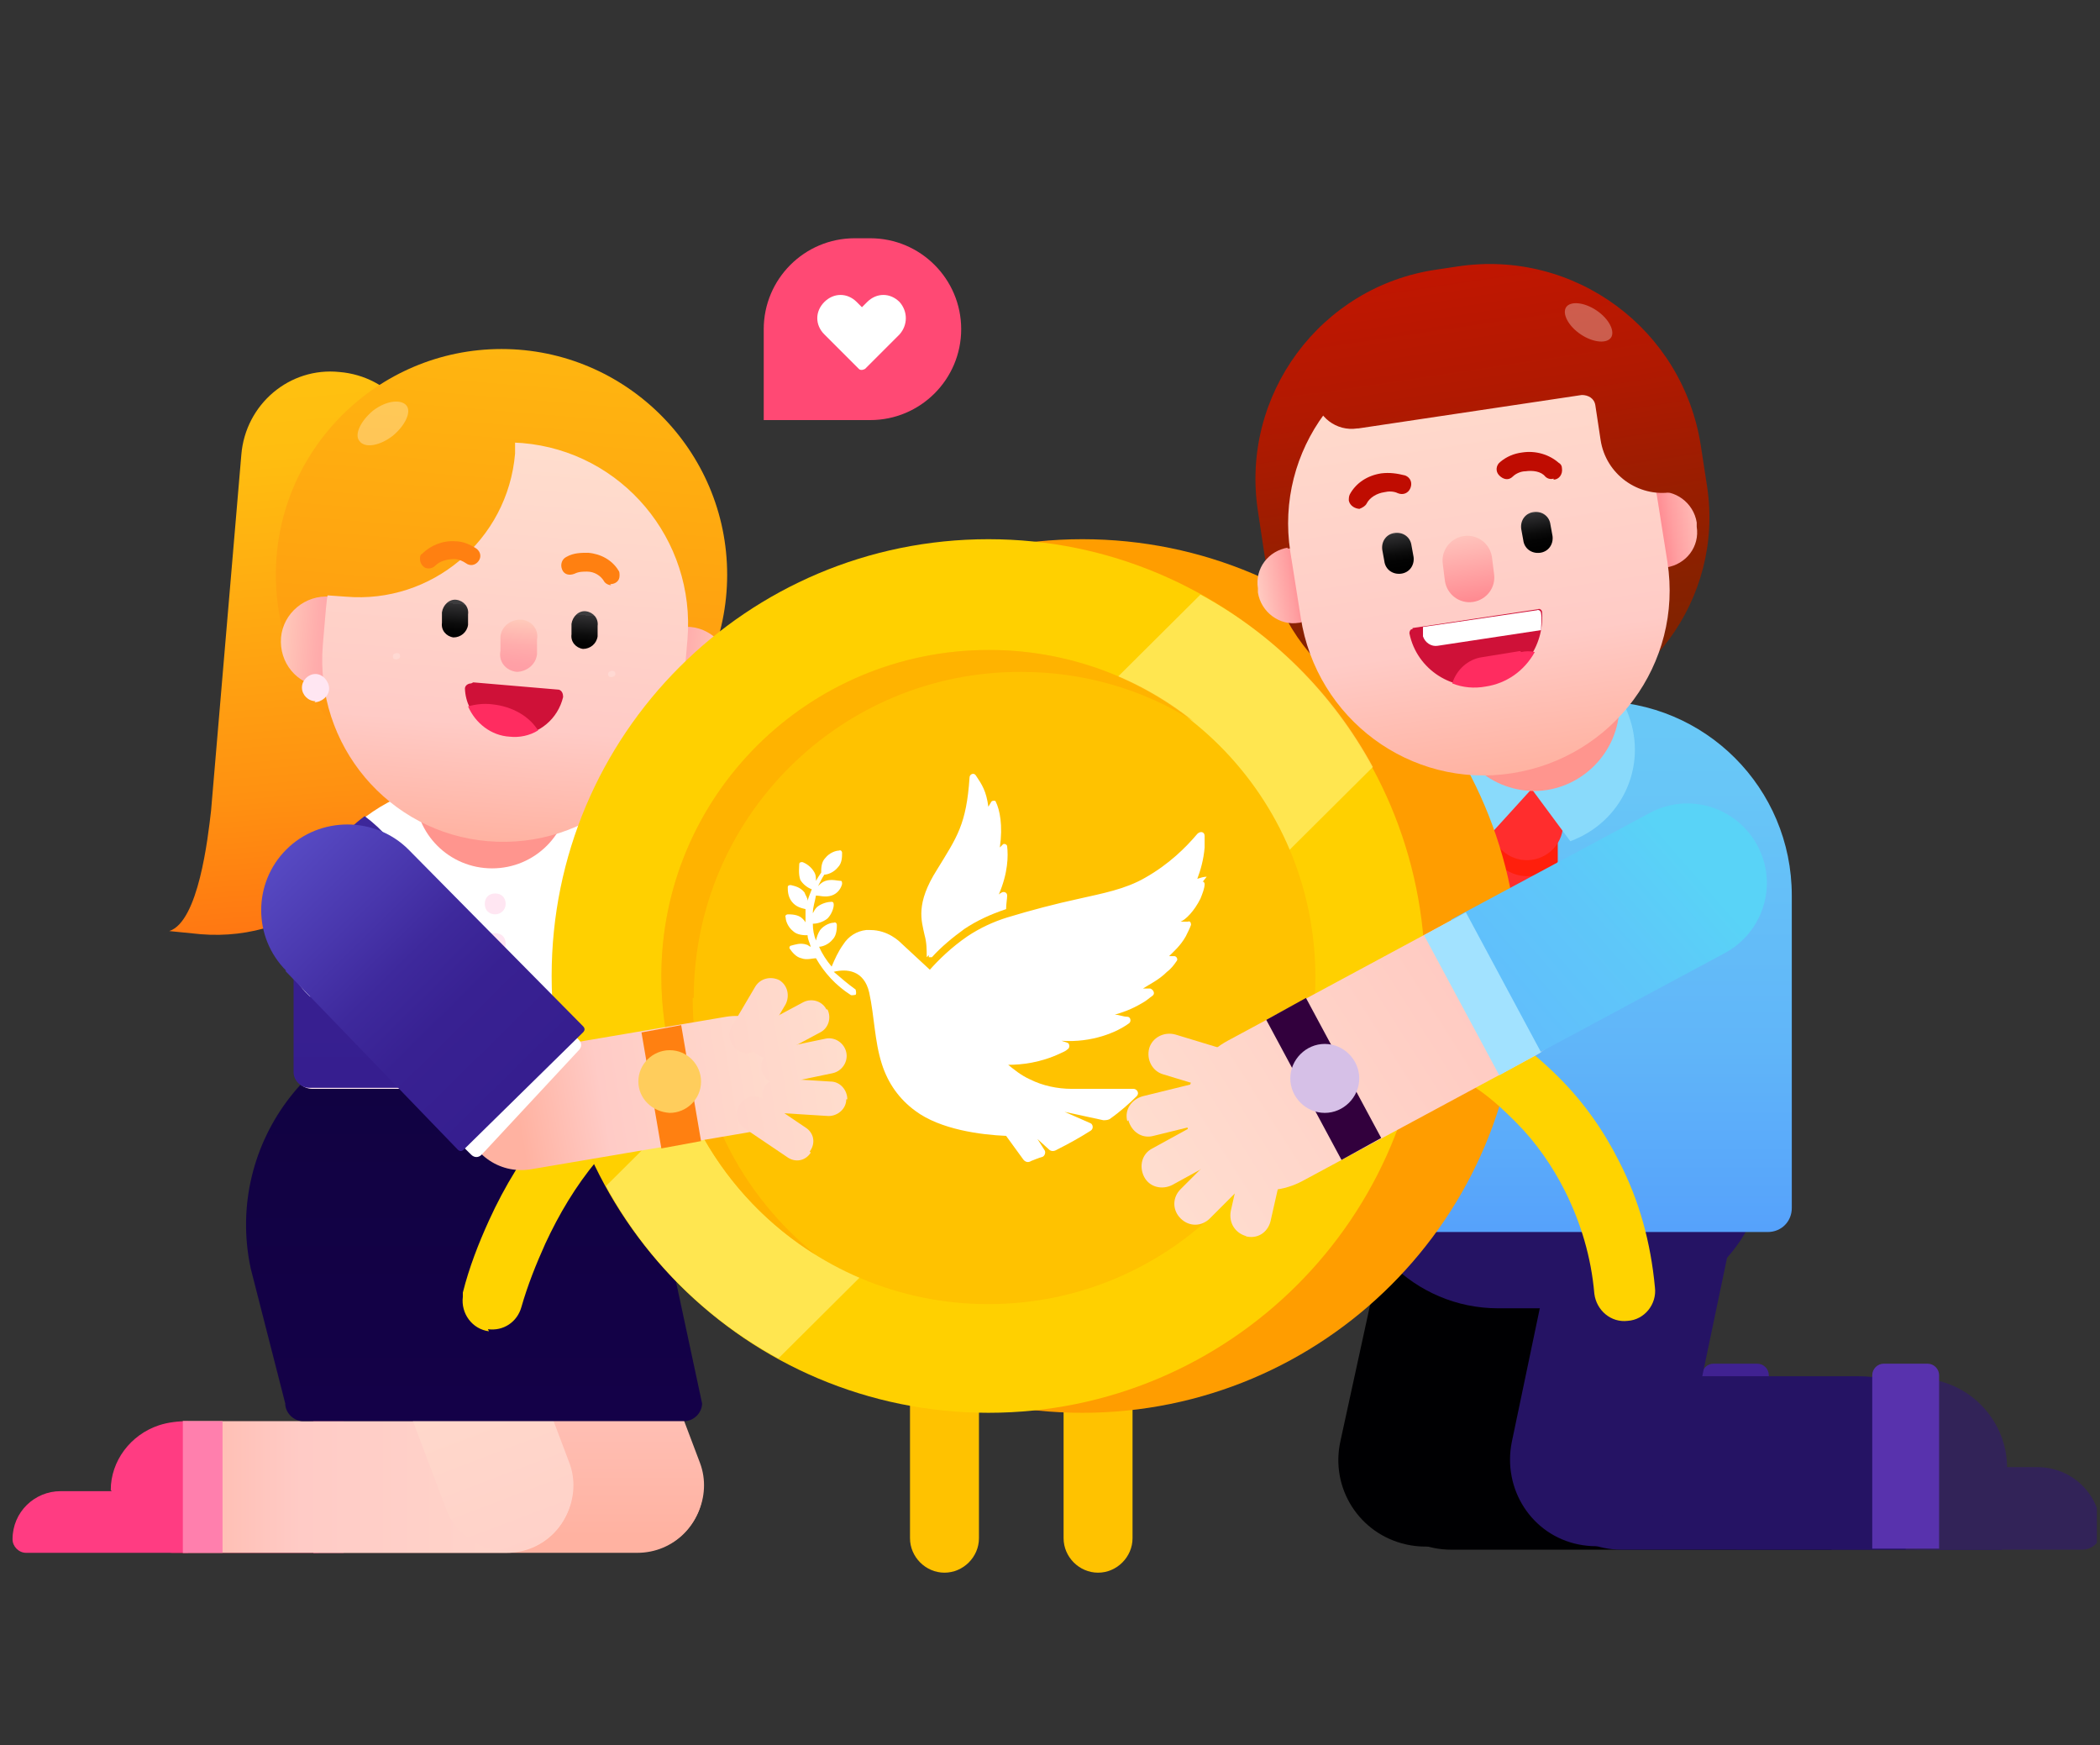 <?xml version="1.0" encoding="UTF-8"?>
<svg id="_레이어_1" data-name="레이어_1" xmlns="http://www.w3.org/2000/svg" xmlns:xlink="http://www.w3.org/1999/xlink" version="1.1" viewBox="0 0 201 167">
  <rect x="0" y="0" width="201" height="167" fill="#333333" stroke="none"/>
  <!-- Generator: Adobe Illustrator 30.1.0, SVG Export Plug-In . SVG Version: 2.1.1 Build 136)  -->
  <defs>
    <style>
      .st0 {
        fill: none;
      }

      .st1 {
        fill: #a2e2ff;
      }

      .st2 {
        fill: #ffe6f2;
      }

      .st3 {
        fill: #ff2c60;
      }

      .st4 {
        fill: #ff679f;
      }

      .st5 {
        fill: #ff265d;
      }

      .st6 {
        fill: #000002;
      }

      .st7 {
        fill: #5832ad;
      }

      .st8 {
        fill: #ffeb64;
      }

      .st8, .st9 {
        opacity: .8;
      }

      .st8, .st9, .st10, .st11 {
        isolation: isolate;
      }

      .st12 {
        fill: url(#_무제_그라디언트);
      }

      .st13 {
        fill: #bf0c01;
      }

      .st14 {
        fill: #89dafb;
      }

      .st15 {
        fill: #32003d;
      }

      .st16 {
        fill: #ffd000;
      }

      .st17 {
        fill: #ff8011;
      }

      .st18 {
        fill: #ff9d00;
      }

      .st19 {
        fill: #d6c0e7;
      }

      .st20 {
        fill: url(#_무제_그라디언트_6);
      }

      .st21 {
        fill: url(#_무제_그라디언트_4);
      }

      .st22 {
        fill: url(#_무제_그라디언트_7);
      }

      .st23 {
        fill: url(#_무제_그라디언트_5);
      }

      .st24 {
        fill: url(#_무제_그라디언트_8);
      }

      .st25 {
        fill: url(#_무제_그라디언트_9);
      }

      .st26 {
        fill: url(#_무제_그라디언트_2);
      }

      .st27 {
        fill: url(#_무제_그라디언트_3);
      }

      .st28 {
        fill: #ff958e;
      }

      .st29 {
        fill: #ffcd5c;
      }

      .st30 {
        fill: #ff4974;
      }

      .st31 {
        fill: #ffd300;
      }

      .st32, .st10, .st11 {
        fill: #fff;
      }

      .st33 {
        fill: #cf1138;
      }

      .st34 {
        fill: #402291;
      }

      .st35 {
        fill: #ff7fad;
      }

      .st36 {
        fill: #1b123f;
      }

      .st37 {
        fill: url(#_무제_그라디언트_17);
      }

      .st38 {
        fill: url(#_무제_그라디언트_19);
      }

      .st39 {
        fill: url(#_무제_그라디언트_14);
      }

      .st40 {
        fill: url(#_무제_그라디언트_11);
      }

      .st41 {
        fill: url(#_무제_그라디언트_18);
      }

      .st42 {
        fill: url(#_무제_그라디언트_13);
      }

      .st43 {
        fill: url(#_무제_그라디언트_15);
      }

      .st44 {
        fill: url(#_무제_그라디언트_16);
      }

      .st45 {
        fill: url(#_무제_그라디언트_12);
      }

      .st46 {
        fill: url(#_무제_그라디언트_10);
      }

      .st47 {
        fill: url(#_무제_그라디언트_22);
      }

      .st48 {
        fill: url(#_무제_그라디언트_29);
      }

      .st49 {
        fill: url(#_무제_그라디언트_21);
      }

      .st50 {
        fill: url(#_무제_그라디언트_26);
      }

      .st51 {
        fill: url(#_무제_그라디언트_25);
      }

      .st52 {
        fill: url(#_무제_그라디언트_24);
      }

      .st53 {
        fill: url(#_무제_그라디언트_20);
      }

      .st54 {
        fill: url(#_무제_그라디언트_23);
      }

      .st55 {
        fill: url(#_무제_그라디언트_34);
      }

      .st56 {
        fill: url(#_무제_그라디언트_32);
      }

      .st57 {
        fill: url(#_무제_그라디언트_33);
      }

      .st58 {
        fill: url(#_무제_그라디언트_36);
      }

      .st59 {
        fill: url(#_무제_그라디언트_35);
      }

      .st60 {
        fill: url(#_무제_그라디언트_31);
      }

      .st61 {
        fill: url(#_무제_그라디언트_30);
      }

      .st62 {
        fill: url(#_무제_그라디언트_38);
      }

      .st63 {
        fill: url(#_무제_그라디언트_37);
      }

      .st64 {
        fill: url(#_무제_그라디언트_39);
      }

      .st65 {
        fill: url(#_무제_그라디언트_41);
      }

      .st66 {
        fill: url(#_무제_그라디언트_42);
      }

      .st67 {
        fill: url(#_무제_그라디언트_40);
      }

      .st68 {
        fill: url(#_무제_그라디언트_43);
      }

      .st69 {
        fill: url(#_무제_그라디언트_48);
      }

      .st70 {
        fill: url(#_무제_그라디언트_49);
      }

      .st71 {
        fill: url(#_무제_그라디언트_50);
      }

      .st72 {
        fill: url(#_무제_그라디언트_44);
      }

      .st73 {
        fill: url(#_무제_그라디언트_45);
      }

      .st74 {
        fill: url(#_무제_그라디언트_47);
      }

      .st75 {
        fill: url(#_무제_그라디언트_46);
      }

      .st9 {
        fill: #ffaf00;
      }

      .st76 {
        fill: #ff3c82;
      }

      .st77 {
        fill: #ff2d2d;
      }

      .st78 {
        fill: #ffc200;
      }

      .st79 {
        fill: #322358;
      }

      .st80 {
        clip-path: url(#clippath);
      }

      .st81 {
        fill: #ff1f0c;
      }

      .st82 {
        fill: #251364;
      }

      .st10 {
        opacity: .3;
      }

      .st11 {
        opacity: .2;
      }
    </style>
    <clipPath id="clippath">
      <rect class="st0" x=".7" width="200" height="166.7"/>
    </clipPath>
    <linearGradient id="_무제_그라디언트" data-name="무제 그라디언트" x1="48.7" y1="92.9" x2="48.7" y2="21" gradientTransform="translate(0 168) scale(1 -1)" gradientUnits="userSpaceOnUse">
      <stop offset="0" stop-color="#ffddcd"/>
      <stop offset=".7" stop-color="#ffcbc6"/>
      <stop offset="1" stop-color="#ffb2a1"/>
    </linearGradient>
    <linearGradient id="_무제_그라디언트_2" data-name="무제 그라디언트 2" x1="57" y1="92.9" x2="57" y2="21" gradientTransform="translate(0 168) scale(1 -1)" gradientUnits="userSpaceOnUse">
      <stop offset="0" stop-color="#ffddcd"/>
      <stop offset=".7" stop-color="#ffcbc6"/>
      <stop offset="1" stop-color="#ffb2a1"/>
    </linearGradient>
    <linearGradient id="_무제_그라디언트_3" data-name="무제 그라디언트 3" x1="68.8" y1="25.7" x2="11.8" y2="25.7" gradientTransform="translate(0 168) scale(1 -1)" gradientUnits="userSpaceOnUse">
      <stop offset="0" stop-color="#ffddcd"/>
      <stop offset=".7" stop-color="#ffcbc6"/>
      <stop offset="1" stop-color="#ffb2a1"/>
    </linearGradient>
    <linearGradient id="_무제_그라디언트_4" data-name="무제 그라디언트 4" x1="41.5" y1="44.5" x2="61.7" y2="-8.8" gradientTransform="translate(0 168) scale(1 -1)" gradientUnits="userSpaceOnUse">
      <stop offset="0" stop-color="#ffddcd"/>
      <stop offset=".7" stop-color="#ffcbc6"/>
      <stop offset="1" stop-color="#ffb2a1"/>
    </linearGradient>
    <linearGradient id="_무제_그라디언트_5" data-name="무제 그라디언트 5" x1="25.3" y1="137.2" x2="30.9" y2="73" gradientTransform="translate(0 168) scale(1 -1)" gradientUnits="userSpaceOnUse">
      <stop offset="0" stop-color="#ffc310"/>
      <stop offset=".2" stop-color="#ffbd10"/>
      <stop offset=".4" stop-color="#ffac11"/>
      <stop offset=".7" stop-color="#ff9111"/>
      <stop offset="1" stop-color="#ff6b12"/>
      <stop offset="1" stop-color="#ff6a12"/>
    </linearGradient>
    <linearGradient id="_무제_그라디언트_6" data-name="무제 그라디언트 6" x1="45.4" y1="64.8" x2="45.4" y2="32.7" gradientTransform="translate(0 168) scale(1 -1)" gradientUnits="userSpaceOnUse">
      <stop offset="0" stop-color="#110242"/>
      <stop offset="1" stop-color="#140148"/>
    </linearGradient>
    <linearGradient id="_무제_그라디언트_7" data-name="무제 그라디언트 7" x1="45.6" y1="81.3" x2="45.6" y2="63.9" gradientTransform="translate(0 168) scale(1 -1)" gradientUnits="userSpaceOnUse">
      <stop offset="0" stop-color="#ffe6f2" stop-opacity=".5"/>
      <stop offset="1" stop-color="#ffe6f2"/>
    </linearGradient>
    <linearGradient id="_무제_그라디언트_8" data-name="무제 그라디언트 8" x1="51.3" y1="152.4" x2="46.6" y2="95.7" gradientTransform="translate(0 168) scale(1 -1)" gradientUnits="userSpaceOnUse">
      <stop offset="0" stop-color="#ffc310"/>
      <stop offset="1" stop-color="#ff9710"/>
    </linearGradient>
    <linearGradient id="_무제_그라디언트_9" data-name="무제 그라디언트 9" x1="59.2" y1="104.3" x2="69.6" y2="103.4" gradientTransform="translate(0 168) scale(1 -1)" gradientUnits="userSpaceOnUse">
      <stop offset="0" stop-color="#ff9ca4"/>
      <stop offset=".3" stop-color="#ffa0a6"/>
      <stop offset=".6" stop-color="#ffadac"/>
      <stop offset=".9" stop-color="#ffc2b6"/>
      <stop offset="1" stop-color="#ffcaba"/>
    </linearGradient>
    <linearGradient id="_무제_그라디언트_10" data-name="무제 그라디언트 10" x1="35.5" y1="106.3" x2="26.9" y2="107" gradientTransform="translate(0 168) scale(1 -1)" gradientUnits="userSpaceOnUse">
      <stop offset="0" stop-color="#ff9ca4"/>
      <stop offset=".3" stop-color="#ffa0a6"/>
      <stop offset=".6" stop-color="#ffadac"/>
      <stop offset=".9" stop-color="#ffc2b6"/>
      <stop offset="1" stop-color="#ffcaba"/>
    </linearGradient>
    <linearGradient id="_무제_그라디언트_11" data-name="무제 그라디언트 11" x1="49.9" y1="124.9" x2="46.7" y2="87.3" gradientTransform="translate(0 168) scale(1 -1)" gradientUnits="userSpaceOnUse">
      <stop offset="0" stop-color="#ffddcd"/>
      <stop offset=".7" stop-color="#ffcbc6"/>
      <stop offset="1" stop-color="#ffb2a1"/>
    </linearGradient>
    <linearGradient id="_무제_그라디언트_12" data-name="무제 그라디언트 12" x1="42.8" y1="153.1" x2="38" y2="96.4" gradientTransform="translate(0 168) scale(1 -1)" gradientUnits="userSpaceOnUse">
      <stop offset="0" stop-color="#ffc310"/>
      <stop offset="1" stop-color="#ff9710"/>
    </linearGradient>
    <linearGradient id="_무제_그라디언트_13" data-name="무제 그라디언트 13" x1="49.3" y1="102.7" x2="49.9" y2="108.7" gradientTransform="translate(0 168) scale(1 -1)" gradientUnits="userSpaceOnUse">
      <stop offset="0" stop-color="#ff9ca4"/>
      <stop offset=".3" stop-color="#ffa0a6"/>
      <stop offset=".6" stop-color="#ffadac"/>
      <stop offset=".9" stop-color="#ffc2b6"/>
      <stop offset="1" stop-color="#ffcaba"/>
    </linearGradient>
    <linearGradient id="_무제_그라디언트_14" data-name="무제 그라디언트 14" x1="56.1" y1="109.1" x2="55.8" y2="105.4" gradientTransform="translate(0 168) scale(1 -1)" gradientUnits="userSpaceOnUse">
      <stop offset="0" stop-color="#3d3c3e"/>
      <stop offset="0" stop-color="#313032"/>
      <stop offset=".3" stop-color="#1b1b1c"/>
      <stop offset=".5" stop-color="#0c0c0c"/>
      <stop offset=".7" stop-color="#030303"/>
      <stop offset="1" stop-color="#000"/>
    </linearGradient>
    <linearGradient id="_무제_그라디언트_15" data-name="무제 그라디언트 15" x1="43.7" y1="110.2" x2="43.4" y2="106.5" gradientTransform="translate(0 168) scale(1 -1)" gradientUnits="userSpaceOnUse">
      <stop offset="0" stop-color="#3d3c3e"/>
      <stop offset="0" stop-color="#313032"/>
      <stop offset=".3" stop-color="#1b1b1c"/>
      <stop offset=".5" stop-color="#0c0c0c"/>
      <stop offset=".7" stop-color="#030303"/>
      <stop offset="1" stop-color="#000"/>
    </linearGradient>
    <radialGradient id="_무제_그라디언트_16" data-name="무제 그라디언트 16" cx="-1071.3" cy="732.9" fx="-1071.3" fy="732.9" r="1" gradientTransform="translate(-4220.9 -2875.2) rotate(-175.2) scale(4.2 -3.5)" gradientUnits="userSpaceOnUse">
      <stop offset="0" stop-color="#ff9e88" stop-opacity=".8"/>
      <stop offset=".3" stop-color="#ffa28c" stop-opacity=".6"/>
      <stop offset=".6" stop-color="#ffaf98" stop-opacity=".3"/>
      <stop offset=".9" stop-color="#ffc4ac" stop-opacity="0"/>
      <stop offset="1" stop-color="#ffcab2" stop-opacity="0"/>
    </radialGradient>
    <radialGradient id="_무제_그라디언트_17" data-name="무제 그라디언트 17" cx="-1071.3" cy="732.9" fx="-1071.3" fy="732.9" r="1" gradientTransform="translate(-4241.4 -2876.9) rotate(-175.2) scale(4.2 -3.5)" gradientUnits="userSpaceOnUse">
      <stop offset="0" stop-color="#ff9e88" stop-opacity=".8"/>
      <stop offset=".3" stop-color="#ffa28c" stop-opacity=".6"/>
      <stop offset=".6" stop-color="#ffaf98" stop-opacity=".3"/>
      <stop offset=".9" stop-color="#ffc4ac" stop-opacity="0"/>
      <stop offset="1" stop-color="#ffcab2" stop-opacity="0"/>
    </radialGradient>
    <linearGradient id="_무제_그라디언트_18" data-name="무제 그라디언트 18" x1="34.5" y1="119" x2="34.5" y2="64.1" gradientTransform="translate(0 168) scale(1 -1)" gradientUnits="userSpaceOnUse">
      <stop offset="0" stop-color="#5e52cd"/>
      <stop offset="0" stop-color="#584bc4"/>
      <stop offset=".3" stop-color="#4937ad"/>
      <stop offset=".5" stop-color="#3e299c"/>
      <stop offset=".7" stop-color="#382192"/>
      <stop offset="1" stop-color="#361e8f"/>
    </linearGradient>
    <linearGradient id="_무제_그라디언트_19" data-name="무제 그라디언트 19" x1="148" y1="102.5" x2="111.9" y2="68.7" gradientTransform="translate(0 168) scale(1 -1)" gradientUnits="userSpaceOnUse">
      <stop offset="0" stop-color="#6bccf6"/>
      <stop offset=".3" stop-color="#68c6f7"/>
      <stop offset=".7" stop-color="#60b5f9"/>
      <stop offset="1" stop-color="#55a0fb"/>
    </linearGradient>
    <linearGradient id="_무제_그라디언트_20" data-name="무제 그라디언트 20" x1="115.7" y1="62.1" x2="79.9" y2="110" gradientTransform="translate(0 168) scale(1 -1)" gradientUnits="userSpaceOnUse">
      <stop offset="0" stop-color="#ffcdc3"/>
      <stop offset=".7" stop-color="#ffbfba"/>
      <stop offset="1" stop-color="#ffafad"/>
    </linearGradient>
    <linearGradient id="_무제_그라디언트_21" data-name="무제 그라디언트 21" x1="113.8" y1="60" x2="84.3" y2="112.1" gradientTransform="translate(0 168) scale(1 -1)" gradientUnits="userSpaceOnUse">
      <stop offset="0" stop-color="#ffcdc3"/>
      <stop offset=".7" stop-color="#ffbfba"/>
      <stop offset="1" stop-color="#ffafad"/>
    </linearGradient>
    <linearGradient id="_무제_그라디언트_22" data-name="무제 그라디언트 22" x1="118.9" y1="63.2" x2="86.6" y2="113.5" gradientTransform="translate(0 168) scale(1 -1)" gradientUnits="userSpaceOnUse">
      <stop offset="0" stop-color="#ffcdc3"/>
      <stop offset=".7" stop-color="#ffbfba"/>
      <stop offset="1" stop-color="#ffafad"/>
    </linearGradient>
    <linearGradient id="_무제_그라디언트_23" data-name="무제 그라디언트 23" x1="124.1" y1="66.9" x2="89.1" y2="115.4" gradientTransform="translate(0 168) scale(1 -1)" gradientUnits="userSpaceOnUse">
      <stop offset="0" stop-color="#ffcdc3"/>
      <stop offset=".7" stop-color="#ffbfba"/>
      <stop offset="1" stop-color="#ffafad"/>
    </linearGradient>
    <linearGradient id="_무제_그라디언트_24" data-name="무제 그라디언트 24" x1="127" y1="69" x2="91.2" y2="117" gradientTransform="translate(0 168) scale(1 -1)" gradientUnits="userSpaceOnUse">
      <stop offset="0" stop-color="#ffcdc3"/>
      <stop offset=".7" stop-color="#ffbfba"/>
      <stop offset="1" stop-color="#ffafad"/>
    </linearGradient>
    <linearGradient id="_무제_그라디언트_25" data-name="무제 그라디언트 25" x1="121" y1="65.3" x2="85.2" y2="113.3" gradientTransform="translate(0 168) scale(1 -1)" gradientUnits="userSpaceOnUse">
      <stop offset="0" stop-color="#ffcdc3"/>
      <stop offset=".7" stop-color="#ffbfba"/>
      <stop offset="1" stop-color="#ffafad"/>
    </linearGradient>
    <linearGradient id="_무제_그라디언트_26" data-name="무제 그라디언트 26" x1="149.3" y1="111.5" x2="149.3" y2="48.6" gradientTransform="translate(0 168) scale(1 -1)" gradientUnits="userSpaceOnUse">
      <stop offset="0" stop-color="#6bccf6"/>
      <stop offset=".3" stop-color="#68c6f7"/>
      <stop offset=".7" stop-color="#60b5f9"/>
      <stop offset="1" stop-color="#55a0fb"/>
    </linearGradient>
    <linearGradient id="_무제_그라디언트_29" data-name="무제 그라디언트 29" x1="114.1" y1="50.3" x2="181.5" y2="93.2" gradientTransform="translate(0 168) scale(1 -1)" gradientUnits="userSpaceOnUse">
      <stop offset="0" stop-color="#ffddcf"/>
      <stop offset=".7" stop-color="#ffbfba"/>
      <stop offset="1" stop-color="#ffafad"/>
    </linearGradient>
    <linearGradient id="_무제_그라디언트_30" data-name="무제 그라디언트 30" x1="112.7" y1="52.5" x2="180.1" y2="95.4" gradientTransform="translate(0 168) scale(1 -1)" gradientUnits="userSpaceOnUse">
      <stop offset="0" stop-color="#ffddcf"/>
      <stop offset=".7" stop-color="#ffbfba"/>
      <stop offset="1" stop-color="#ffafad"/>
    </linearGradient>
    <linearGradient id="_무제_그라디언트_31" data-name="무제 그라디언트 31" x1="110.6" y1="55.8" x2="178.1" y2="98.6" gradientTransform="translate(0 168) scale(1 -1)" gradientUnits="userSpaceOnUse">
      <stop offset="0" stop-color="#ffddcf"/>
      <stop offset=".7" stop-color="#ffbfba"/>
      <stop offset="1" stop-color="#ffafad"/>
    </linearGradient>
    <linearGradient id="_무제_그라디언트_32" data-name="무제 그라디언트 32" x1="108.5" y1="59.2" x2="175.9" y2="102.1" gradientTransform="translate(0 168) scale(1 -1)" gradientUnits="userSpaceOnUse">
      <stop offset="0" stop-color="#ffddcf"/>
      <stop offset=".7" stop-color="#ffbfba"/>
      <stop offset="1" stop-color="#ffafad"/>
    </linearGradient>
    <linearGradient id="_무제_그라디언트_33" data-name="무제 그라디언트 33" x1="107.1" y1="61.4" x2="174.5" y2="104.3" gradientTransform="translate(0 168) scale(1 -1)" gradientUnits="userSpaceOnUse">
      <stop offset="0" stop-color="#ffddcf"/>
      <stop offset=".7" stop-color="#ffbfba"/>
      <stop offset="1" stop-color="#ffafad"/>
    </linearGradient>
    <linearGradient id="_무제_그라디언트_34" data-name="무제 그라디언트 34" x1="111.4" y1="54.5" x2="178.9" y2="97.4" gradientTransform="translate(0 168) scale(1 -1)" gradientUnits="userSpaceOnUse">
      <stop offset="0" stop-color="#ffddcf"/>
      <stop offset=".7" stop-color="#ffbfba"/>
      <stop offset="1" stop-color="#ffafad"/>
    </linearGradient>
    <linearGradient id="_무제_그라디언트_35" data-name="무제 그라디언트 35" x1="161.1" y1="86.2" x2="121.4" y2="51.6" gradientTransform="translate(0 168) scale(1 -1)" gradientUnits="userSpaceOnUse">
      <stop offset="0" stop-color="#59d3f7"/>
      <stop offset=".2" stop-color="#5ec7f9"/>
      <stop offset=".7" stop-color="#65b4fe"/>
      <stop offset="1" stop-color="#68adff"/>
    </linearGradient>
    <linearGradient id="_무제_그라디언트_36" data-name="무제 그라디언트 36" x1="138.5" y1="142.8" x2="144.6" y2="101.7" gradientTransform="translate(0 168) scale(1 -1)" gradientUnits="userSpaceOnUse">
      <stop offset="0" stop-color="#c11601"/>
      <stop offset=".3" stop-color="#b11901"/>
      <stop offset=".8" stop-color="#882100"/>
      <stop offset="1" stop-color="#7c2300"/>
    </linearGradient>
    <linearGradient id="_무제_그라디언트_37" data-name="무제 그라디언트 37" x1="163.6" y1="118" x2="158.7" y2="117.3" gradientTransform="translate(0 168) scale(1 -1)" gradientUnits="userSpaceOnUse">
      <stop offset="0" stop-color="#ffc9c0"/>
      <stop offset=".7" stop-color="#ff9fa1"/>
      <stop offset="1" stop-color="#ff878f"/>
    </linearGradient>
    <linearGradient id="_무제_그라디언트_38" data-name="무제 그라디언트 38" x1="120.5" y1="111.5" x2="124.8" y2="112.2" gradientTransform="translate(0 168) scale(1 -1)" gradientUnits="userSpaceOnUse">
      <stop offset="0" stop-color="#ffc9c0"/>
      <stop offset=".7" stop-color="#ff9fa1"/>
      <stop offset="1" stop-color="#ff878f"/>
    </linearGradient>
    <linearGradient id="_무제_그라디언트_39" data-name="무제 그라디언트 39" x1="138.4" y1="136.1" x2="144.8" y2="93.9" gradientTransform="translate(0 168) scale(1 -1)" gradientUnits="userSpaceOnUse">
      <stop offset="0" stop-color="#ffddcd"/>
      <stop offset=".7" stop-color="#ffcbc6"/>
      <stop offset="1" stop-color="#ffb2a1"/>
    </linearGradient>
    <linearGradient id="_무제_그라디언트_40" data-name="무제 그라디언트 40" x1="140.8" y1="143.1" x2="147" y2="102" gradientTransform="translate(0 168) scale(1 -1)" gradientUnits="userSpaceOnUse">
      <stop offset="0" stop-color="#c11601"/>
      <stop offset=".3" stop-color="#b11901"/>
      <stop offset=".8" stop-color="#882100"/>
      <stop offset="1" stop-color="#7c2300"/>
    </linearGradient>
    <linearGradient id="_무제_그라디언트_41" data-name="무제 그라디언트 41" x1="139.9" y1="117.4" x2="141" y2="110.5" gradientTransform="translate(0 168) scale(1 -1)" gradientUnits="userSpaceOnUse">
      <stop offset="0" stop-color="#ffc9c0"/>
      <stop offset=".3" stop-color="#ffb7b3"/>
      <stop offset="1" stop-color="#ff8a91"/>
      <stop offset="1" stop-color="#ff878f"/>
    </linearGradient>
    <linearGradient id="_무제_그라디언트_42" data-name="무제 그라디언트 42" x1="133.5" y1="116.9" x2="134" y2="113.2" gradientTransform="translate(0 168) scale(1 -1)" gradientUnits="userSpaceOnUse">
      <stop offset="0" stop-color="#3d3c3e"/>
      <stop offset="0" stop-color="#313032"/>
      <stop offset=".3" stop-color="#1b1b1c"/>
      <stop offset=".5" stop-color="#0c0c0c"/>
      <stop offset=".7" stop-color="#030303"/>
      <stop offset="1" stop-color="#000"/>
    </linearGradient>
    <linearGradient id="_무제_그라디언트_43" data-name="무제 그라디언트 43" x1="146.8" y1="118.9" x2="147.4" y2="115.2" gradientTransform="translate(0 168) scale(1 -1)" gradientUnits="userSpaceOnUse">
      <stop offset="0" stop-color="#3d3c3e"/>
      <stop offset="0" stop-color="#313032"/>
      <stop offset=".3" stop-color="#1b1b1c"/>
      <stop offset=".5" stop-color="#0c0c0c"/>
      <stop offset=".7" stop-color="#030303"/>
      <stop offset="1" stop-color="#000"/>
    </linearGradient>
    <linearGradient id="_무제_그라디언트_44" data-name="무제 그라디언트 44" x1="76.7" y1="66.2" x2="49.5" y2="61.6" gradientTransform="translate(0 168) scale(1 -1)" gradientUnits="userSpaceOnUse">
      <stop offset="0" stop-color="#ffddcd"/>
      <stop offset=".7" stop-color="#ffcbc6"/>
      <stop offset="1" stop-color="#ffb2a1"/>
    </linearGradient>
    <linearGradient id="_무제_그라디언트_45" data-name="무제 그라디언트 45" x1="80" y1="72.1" x2="45.6" y2="66.3" gradientTransform="translate(0 168) scale(1 -1)" gradientUnits="userSpaceOnUse">
      <stop offset="0" stop-color="#ffddcd"/>
      <stop offset=".7" stop-color="#ffcbc6"/>
      <stop offset="1" stop-color="#ffb2a1"/>
    </linearGradient>
    <linearGradient id="_무제_그라디언트_46" data-name="무제 그라디언트 46" x1="80.3" y1="70.2" x2="45.9" y2="64.4" gradientTransform="translate(0 168) scale(1 -1)" gradientUnits="userSpaceOnUse">
      <stop offset="0" stop-color="#ffddcd"/>
      <stop offset=".7" stop-color="#ffcbc6"/>
      <stop offset="1" stop-color="#ffb2a1"/>
    </linearGradient>
    <linearGradient id="_무제_그라디언트_47" data-name="무제 그라디언트 47" x1="80.8" y1="67.2" x2="46.4" y2="61.3" gradientTransform="translate(0 168) scale(1 -1)" gradientUnits="userSpaceOnUse">
      <stop offset="0" stop-color="#ffddcd"/>
      <stop offset=".7" stop-color="#ffcbc6"/>
      <stop offset="1" stop-color="#ffb2a1"/>
    </linearGradient>
    <linearGradient id="_무제_그라디언트_48" data-name="무제 그라디언트 48" x1="81.4" y1="63.7" x2="47" y2="57.9" gradientTransform="translate(0 168) scale(1 -1)" gradientUnits="userSpaceOnUse">
      <stop offset="0" stop-color="#ffddcd"/>
      <stop offset=".7" stop-color="#ffcbc6"/>
      <stop offset="1" stop-color="#ffb2a1"/>
    </linearGradient>
    <linearGradient id="_무제_그라디언트_49" data-name="무제 그라디언트 49" x1="81.8" y1="61.3" x2="47.4" y2="55.4" gradientTransform="translate(0 168) scale(1 -1)" gradientUnits="userSpaceOnUse">
      <stop offset="0" stop-color="#ffddcd"/>
      <stop offset=".7" stop-color="#ffcbc6"/>
      <stop offset="1" stop-color="#ffb2a1"/>
    </linearGradient>
    <linearGradient id="_무제_그라디언트_50" data-name="무제 그라디언트 50" x1="26.9" y1="87.1" x2="49.7" y2="63.9" gradientTransform="translate(0 168) scale(1 -1)" gradientUnits="userSpaceOnUse">
      <stop offset="0" stop-color="#5e52cd"/>
      <stop offset="0" stop-color="#584bc4"/>
      <stop offset=".3" stop-color="#4937ad"/>
      <stop offset=".5" stop-color="#3e299c"/>
      <stop offset=".7" stop-color="#382192"/>
      <stop offset="1" stop-color="#361e8f"/>
    </linearGradient>
  </defs>
  <g class="st80">
    <g>
      <path class="st12" d="M30,136v12.6h31c3.5,0,6.3-2.8,6.3-6.3s-2.8-6.3-6.3-6.3h-31Z"/>
      <path class="st26" d="M63.3,148.1c3.2-1.2,4.9-4.9,3.7-8.1l-8.2-21.7c-1.3-3.2-4.9-4.8-8.2-3.6-3.2,1.2-4.8,4.8-3.6,8l8.2,21.7c1.2,3.2,4.9,4.9,8.1,3.7,0,0,0,0,0,0Z"/>
      <path class="st5" d="M23.1,142.6c0-2.8,1.9-5.3,4.6-6.2.9-.3,1.9-.4,2.8-.4v12.6h-14c-.7,0-1.3-.6-1.3-1.3h0c0-2.6,2.1-4.6,4.6-4.6h3.3s0,0,0,0Z"/>
      <path class="st4" d="M32.9,136h-2.9v12.6h2.9v-12.6Z"/>
      <path class="st27" d="M17.5,136v12.6h31c3.5,0,6.3-2.8,6.3-6.3s-2.8-6.3-6.3-6.3h-31Z"/>
      <path class="st21" d="M50.8,148.1c3.2-1.2,4.9-4.9,3.7-8.1l-8.2-21.7c-1.2-3.2-4.9-4.9-8.1-3.7-3.2,1.2-4.9,4.9-3.7,8.1l8.2,21.7c1.2,3.2,4.9,4.9,8.1,3.7Z"/>
      <path class="st76" d="M10.6,142.6c0-2.8,1.9-5.3,4.6-6.2.9-.3,1.9-.4,2.8-.4v12.6H2.5c-.7,0-1.3-.6-1.3-1.3h0c0-2.6,2.1-4.6,4.6-4.6h4.9Z"/>
      <path class="st35" d="M21.3,136h-3.8v12.6h3.8v-12.6Z"/>
      <path class="st23" d="M20.2,77.6l2.9-34.1c.4-4.8,4.6-8.4,9.4-7.9,4.8.4,8.4,4.6,7.9,9.4l-2.4,28.5c-.8,9.6-9.2,16.7-18.8,15.9l-3-.3c2.8-.9,3.7-8.9,4-11.5Z"/>
      <path class="st20" d="M29,136h36.5c.9,0,1.7-.8,1.7-1.7l-2.4-11.2c-1-4.7-1.2-4.1-2-8.9-1.5-9.5-9.8-16.7-19.7-16.7s-.3,0-.4,0c-12.3.2-21.3,11.8-18.7,23.9l3.3,12.9c0,.9.8,1.7,1.7,1.7Z"/>
      <path class="st32" d="M30.2,104.1h30.6c1.1,0,1.9-.9,1.9-1.9h0v-10.6c0-9.3-7.5-16.8-16.8-16.8h-.8c-9.3,0-16.8,7.5-16.8,16.8v10.6c0,1.1.9,1.9,1.9,1.9h0Z"/>
      <path class="st22" d="M45.5,98.6c7.7,0,14.1-5,16.4-11.9.6,1.7.9,3.5.9,5.4v10.4c0,.9-.7,1.7-1.7,1.7h-31.2c-.9,0-1.7-.7-1.7-1.7v-10.4c0-1.9.3-3.7.9-5.4,2.3,6.9,8.7,11.9,16.4,11.9h0Z"/>
      <path class="st2" d="M47.4,87.5c.5,0,1-.4,1-1s-.4-1-1-1-1,.4-1,1,.4,1,1,1ZM47.4,91.3c.5,0,1-.4,1-1s-.4-1-1-1-1,.4-1,1,.4,1,1,1Z"/>
      <path class="st28" d="M47.1,83.1c4.1,0,7.4-3.3,7.4-7.4h0v-5c0-4.1-3.3-7.4-7.4-7.4-4.1,0-7.4,3.3-7.4,7.4h0v5c0,4.1,3.3,7.4,7.4,7.4Z"/>
      <path class="st24" d="M48,76.6c11.9,0,21.6-9.7,21.6-21.6s-9.7-21.6-21.6-21.6-21.6,9.7-21.6,21.6,9.7,21.6,21.6,21.6Z"/>
      <path class="st10" d="M37.6,41.7c1.2-1,1.8-2.3,1.3-2.9s-1.9-.5-3.2.5c-1.2,1-1.8,2.3-1.3,2.9.5.7,1.9.5,3.2-.5Z"/>
      <path class="st25" d="M61.4,63.9c-.2,2.4,1.6,4.5,3.9,4.7,2.4.2,4.5-1.6,4.7-3.9s-1.6-4.5-3.9-4.7-4.5,1.6-4.7,3.9Z"/>
      <path class="st46" d="M26.9,61c-.2,2.4,1.5,4.5,3.9,4.7,2.4.2,4.5-1.5,4.7-3.9,0,0,0,0,0,0,.2-2.4-1.6-4.5-3.9-4.7-2.4-.2-4.5,1.6-4.7,3.9h0Z"/>
      <path class="st40" d="M46.7,80.5c9.6.8,18-6.3,18.8-15.8l.3-3.5c.8-9.6-6.3-18-15.8-18.8-9.6-.8-18,6.3-18.8,15.8l-.3,3.5c-.8,9.6,6.3,18,15.8,18.8Z"/>
      <path class="st2" d="M66.1,70.2c.7,0,1.3-.6,1.3-1.3s-.6-1.3-1.3-1.3-1.3.6-1.3,1.3.6,1.3,1.3,1.3ZM30.1,67.2c.7,0,1.4-.6,1.4-1.3,0-.7-.6-1.4-1.3-1.4,0,0,0,0,0,0-.7,0-1.3.6-1.3,1.3s.6,1.3,1.3,1.3h0Z"/>
      <path class="st45" d="M30.3,56.9l2.8.2c8.2.7,15.5-5.4,16.2-13.7v-1.1c0,0-2.7-.2-2.7-.2-8.2-.7-15.5,5.4-16.2,13.7v1.1c0,0,0,0,0,0Z"/>
      <path class="st42" d="M49.4,64.3c1,0,1.9-.7,2-1.7v-1.4c.2-1-.6-1.9-1.6-1.9-1,0-1.8.7-1.9,1.6v1.4c-.2,1,.5,1.9,1.6,2,0,0,0,0,0,0h0Z"/>
      <path class="st33" d="M45.1,65.4c-.3,0-.6.2-.6.5,0,0,0,0,0,0,.1,2.6,2.4,4.6,5,4.5,2.1-.1,3.9-1.6,4.4-3.7,0-.3-.1-.6-.4-.7,0,0,0,0,0,0,0,0-8.2-.7-8.2-.7Z"/>
      <path class="st3" d="M48.8,70.5c-1.8-.1-3.3-1.3-4-2.9.7-.2,1.5-.3,2.3-.2,2,.2,3.6,1.2,4.4,2.5-.8.5-1.8.7-2.7.6h0Z"/>
      <path class="st39" d="M55.8,62.1c.7,0,1.3-.5,1.4-1.2v-1c.1-.7-.4-1.3-1.1-1.4s-1.3.5-1.4,1.2h0v1c-.1.7.4,1.3,1.1,1.4Z"/>
      <path class="st43" d="M43.4,61c.7,0,1.3-.5,1.4-1.2v-1c.1-.7-.4-1.3-1.1-1.4s-1.3.5-1.4,1.2v1c-.1.7.4,1.3,1.1,1.4Z"/>
      <path class="st17" d="M58.4,55.9c.5,0,.9-.3.9-.8,0-.2,0-.4-.1-.5-.6-1-1.7-1.6-2.9-1.7-.7,0-1.4,0-2.1.4-.4.2-.6.7-.4,1.2s.7.6,1.2.4c.4-.2.8-.2,1.2-.2.7,0,1.3.4,1.6.9.1.2.4.4.7.4h0ZM41,54.4c-.5,0-.8-.5-.8-.9,0-.2,0-.4.2-.5.8-.8,2-1.3,3.2-1.2.7,0,1.4.3,2,.7.4.3.5.8.2,1.2-.3.4-.8.5-1.2.2-.3-.2-.7-.4-1.1-.4-.7,0-1.4.2-1.8.6-.2.2-.4.3-.7.3Z"/>
      <path class="st44" d="M64,66.3c.2-1.9-1.6-3.7-3.9-3.8-2.3-.2-4.3,1.2-4.5,3.1-.2,1.9,1.6,3.7,3.9,3.8,2.3.2,4.3-1.2,4.5-3.1h0Z"/>
      <path class="st11" d="M58.9,64.5c0-.2-.1-.3-.3-.3-.2,0-.4.1-.4.3,0,.2.1.3.3.3.2,0,.4-.1.4-.3h0Z"/>
      <path class="st37" d="M43.4,64.5c.2-1.9-1.6-3.7-3.9-3.8-2.3-.2-4.3,1.2-4.5,3.1-.2,1.9,1.6,3.7,3.9,3.8s4.3-1.2,4.5-3.1Z"/>
      <path class="st11" d="M38.3,62.8c0-.2-.1-.3-.3-.3-.2,0-.4.1-.4.3,0,.2.1.3.3.3.2,0,.4-.1.4-.3h0Z"/>
      <path class="st41" d="M40.7,89.6c0-4.7-2.3-8.9-5.8-11.5-4.1,3.1-6.8,8-6.8,13.5v11c0,.8.7,1.5,1.5,1.5h11.1v-14.5h0Z"/>
      <path class="st38" d="M138.1,85.6l-16.2,14.3-10.1-11.4,16.1-14.3c3.2-2.7,8-2.4,10.7.8,2.7,3.1,2.4,7.8-.6,10.6h0Z"/>
      <path class="st1" d="M123.1,98.8l-10.1-11.4-3.4,3,10.1,11.4,3.4-3Z"/>
      <path class="st53" d="M88.9,75.9c.1-1.1,1.1-1.9,2.2-1.8,0,0,0,0,0,0l5.4.5c1.1.1,1.9,1.1,1.8,2.2-.1,1.1-1.1,1.9-2.2,1.8l-5.4-.5c-1.1-.1-1.9-1.1-1.8-2.2Z"/>
      <path class="st49" d="M89.7,69.4c.7-.9,1.9-1.1,2.8-.4l4.7,3.4c.9.7,1.1,1.9.4,2.8-.6.9-1.9,1-2.7.4l-4.7-3.4c-.9-.7-1.1-1.9-.4-2.8h0Z"/>
      <path class="st47" d="M93.1,65.3c.9-.7,2.1-.5,2.8.4,0,0,0,0,0,0l3.5,4.7c.7.9.5,2.1-.4,2.8-.9.7-2.1.5-2.8-.4h0l-3.5-4.7c-.7-.9-.5-2.1.4-2.8h0s0,0,0,0Z"/>
      <path class="st54" d="M98,63c1-.4,2.2,0,2.6,1.1l2.2,5.4c.4,1,0,2.2-1.1,2.6-1,.4-2.2,0-2.6-1.1l-2.2-5.4c-.4-1,0-2.2,1.1-2.6,0,0,0,0,0,0h0Z"/>
      <path class="st52" d="M105.3,64.1c1.1.2,1.8,1.2,1.7,2.3l-.9,5.8c-.2,1.1-1.2,1.8-2.3,1.7-1.1-.2-1.8-1.2-1.7-2.3h0l.9-5.8c.2-1.1,1.2-1.8,2.3-1.7,0,0,0,0,0,0Z"/>
      <path class="st51" d="M109.9,100.6l-15-20.1c-2.5-3.4-1.7-8.2,1.7-10.6,3.3-2.4,8-1.7,10.5,1.5l15,20.1c2.5,3.4,1.8,8.1-1.5,10.6-3.4,2.5-8.1,1.8-10.6-1.5Z"/>
      <path class="st6" d="M175.3,145.5v2.8h-36.4c-4.6,0-8.3-3.7-8.3-8.3s3.7-8.3,8.3-8.3h22.6c7.6,0,13.8,6.2,13.8,13.8Z"/>
      <path class="st6" d="M134.6,147.8c-4.5-1-7.3-5.4-6.3-9.9l5.1-23.4c1-4.5,5.4-7.3,9.9-6.2,4.4,1,7.2,5.4,6.3,9.8l-5.1,23.4c-1,4.5-5.4,7.3-9.9,6.3,0,0,0,0,0,0h0Z"/>
      <path class="st36" d="M175.9,140.4c0-3.7-2.5-7-6-8.1-1.2-.4-2.5-.6-3.7-.6v16.6h16.9c1,0,1.8-.8,1.8-1.8h0c0-3.4-2.7-6.1-6.1-6.1h-2.9,0Z"/>
      <path class="st34" d="M169.3,131.6v16.6h-6.4v-16.6c0-.6.5-1.1,1.1-1.1h4.2c.6,0,1.1.5,1.1,1.1Z"/>
      <path class="st82" d="M191.6,145.5v2.8h-36.4c-4.6,0-8.3-3.7-8.3-8.3,0-4.6,3.7-8.3,8.3-8.3h22.6c7.6,0,13.8,6.2,13.8,13.8Z"/>
      <path class="st82" d="M151.1,147.8c-4.5-.9-7.3-5.3-6.4-9.8,0,0,0,0,0,0l4.9-23.4c.9-4.5,5.3-7.3,9.8-6.4s7.3,5.3,6.4,9.8h0l-4.9,23.4c-.9,4.5-5.3,7.3-9.8,6.4,0,0,0,0,0,0Z"/>
      <path class="st79" d="M192.1,140.4c0-3.7-2.5-7-6-8.1-1.2-.4-2.5-.6-3.7-.6v16.6h16.9c1,0,1.8-.8,1.8-1.8h0c0-3.4-2.7-6.1-6.1-6.1h-2.9Z"/>
      <path class="st7" d="M185.6,131.6v16.6h-6.4v-16.6c0-.6.5-1.1,1.1-1.1h4.2c.6,0,1.1.5,1.1,1.1Z"/>
      <path class="st82" d="M154.5,125.2h-11.1c-8,0-14.5-6.5-14.5-14.5v-4.5h40.1v4.5c0,8-6.5,14.5-14.5,14.5h0Z"/>
      <path class="st50" d="M169.2,117.9h-39.7c-1.3,0-2.3-1-2.3-2.3v-29.9c0-10.3,8.3-18.6,18.6-18.6h7.1c10.3,0,18.6,8.3,18.6,18.6v29.9c0,1.3-1,2.3-2.3,2.3h0,0Z"/>
      <path class="st77" d="M149,98.5l-2.1,1.9c-.3.2-.7.2-.9,0l-2.1-1.8c-.2-.1-.2-.3-.2-.5l-.3-18.6h5.6c0,0,.3,18.5.3,18.5,0,.2,0,.4-.2.5Z"/>
      <path class="st81" d="M143.4,82.6c0,0,0,.1.2.2,1.4,1.4,3.8,1.4,5.2,0,.1-.1.2-.2.3-.3v-2.7s-5.6,0-5.6,0v2.8s0,0,0,0Z"/>
      <path class="st77" d="M148.5,76.3c1.4,1.3,1.5,3.5.2,4.9-1.3,1.4-3.5,1.5-4.9.2,0,0-.1-.1-.2-.2-1.3-1.4-1.3-3.6,0-4.9,1.3-1.3,3.4-1.3,4.8,0Z"/>
      <path class="st14" d="M142.6,79.9l4-4.4,3.7,5c4.9-1.8,7.4-7.1,5.6-12-1.2-3.4-4.4-5.8-8-6.1-5.1-.4-9.6,3.4-10.1,8.6-.3,3.6,1.6,7.1,4.8,8.9h0Z"/>
      <path class="st28" d="M146.9,75.7c-4.5,0-8.2-3.6-8.2-8.2v-5.5c0-4.5,3.7-8.1,8.2-8.1,4.4,0,8,3.6,8.1,8.1v5.5c0,4.5-3.7,8.2-8.2,8.2Z"/>
      <path class="st30" d="M83.4,40.2h-10.3v-8.7c0-4.8,3.9-8.7,8.7-8.7h1.5c4.8,0,8.7,3.9,8.7,8.7s-3.9,8.7-8.7,8.7Z"/>
      <path class="st32" d="M82.5,35.4c-.1,0-.2,0-.3-.1l-3.3-3.3c-.9-.9-.9-2.2,0-3.1.9-.9,2.2-.9,3.1,0l.5.5.5-.5c.9-.9,2.2-.9,3.1,0,.8.9.8,2.2,0,3.1l-3.3,3.3c0,0-.2.1-.3.1Z"/>
      <path class="st78" d="M105.1,150.5c-1.8,0-3.3-1.5-3.3-3.3h0v-20.1c0-1.8,1.5-3.3,3.3-3.3,1.8,0,3.3,1.5,3.3,3.3v20.1c0,1.8-1.5,3.3-3.3,3.3h0Z"/>
      <path class="st18" d="M103.6,135.2c23.1,0,41.8-18.7,41.8-41.8s-18.7-41.8-41.8-41.8-41.8,18.7-41.8,41.8,18.7,41.8,41.8,41.8Z"/>
      <path class="st78" d="M90.4,150.5c-1.8,0-3.3-1.5-3.3-3.3v-20.1c0-1.8,1.6-3.3,3.4-3.2,1.8,0,3.2,1.5,3.2,3.2v20.1c0,1.8-1.5,3.3-3.3,3.3Z"/>
      <path class="st31" d="M46.8,127.4c-1.6-.2-2.7-1.7-2.5-3.3,0-.1,0-.3,0-.4.6-2.4,1.5-4.7,2.5-6.9,1.5-3.3,3.4-6.4,5.7-9.2,2.9-3.5,6.2-6.6,10-9.1,1.3-.9,3.1-.5,4,.8s.5,3.1-.8,4c-3.2,2.2-6.2,4.8-8.6,7.8-2,2.4-3.6,5.1-4.9,7.9-.9,2-1.7,4-2.3,6.1-.4,1.4-1.7,2.3-3.2,2.1Z"/>
      <path class="st16" d="M94.6,135.2c23.1,0,41.8-18.7,41.8-41.8s-18.7-41.8-41.8-41.8-41.8,18.7-41.8,41.8,18.7,41.8,41.8,41.8Z"/>
      <path class="st8" d="M58,113.5c3.8,7,9.5,12.7,16.5,16.5l56.9-56.6c-3.8-7-9.5-12.7-16.5-16.5l-56.9,56.6Z"/>
      <path class="st78" d="M94.6,124.8c17.3,0,31.3-14,31.3-31.3s-14-31.3-31.3-31.3-31.3,14-31.3,31.3,14,31.3,31.3,31.3Z"/>
      <path class="st31" d="M139.7,100c.7-1.5,2.4-2.1,3.9-1.4.1,0,.3.1.4.2,1.9,1.3,3.6,2.7,5.2,4.3,2.4,2.4,4.3,5.1,5.8,8.1,1.9,3.7,3,7.7,3.4,12,.2,1.6-1,3.1-2.6,3.2-1.6.2-3-1-3.2-2.6,0,0,0,0,0,0-.3-3.5-1.3-6.8-2.8-9.8-1.2-2.4-2.8-4.7-4.7-6.6-1.4-1.4-2.8-2.7-4.5-3.7-1.2-.8-1.6-2.3-1-3.6Z"/>
      <path class="st9" d="M66.4,95.5c0-17.3,14.1-31.3,31.4-31.2,5.8,0,11.5,1.6,16.4,4.7-5.5-4.4-12.4-6.8-19.5-6.8-17.3,0-31.4,13.9-31.4,31.2,0,11.3,5.9,21.2,14.8,26.7-7.2-5.8-11.8-14.6-11.8-24.6h0Z"/>
      <path class="st48" d="M119.3,118.3c-1.1-.3-1.7-1.3-1.5-2.4l1.2-5.3c.3-1.1,1.3-1.7,2.4-1.4s1.7,1.3,1.4,2.4l-1.2,5.3c-.3,1.1-1.3,1.7-2.4,1.4Z"/>
      <path class="st61" d="M113,116.6c-.8-.8-.8-2,0-2.8,0,0,0,0,0,0l4.1-4.1c.8-.8,2-.8,2.8,0s.8,2,0,2.8c0,0,0,0,0,0l-4.1,4.1c-.8.8-2,.8-2.8,0,0,0,0,0,0,0Z"/>
      <path class="st60" d="M109.5,112.6c-.5-1-.2-2.2.8-2.7,0,0,0,0,0,0l5.1-2.8c1-.5,2.2-.2,2.7.8s.2,2.2-.8,2.7h0l-5.1,2.8c-1,.5-2.2.2-2.7-.8,0,0,0,0,0,0Z"/>
      <path class="st56" d="M107.9,107.3c-.3-1.1.4-2.1,1.5-2.4l5.7-1.4c1.1-.3,2.2.3,2.4,1.4.3,1.1-.3,2.2-1.4,2.4,0,0,0,0,0,0l-5.7,1.4c-1.1.3-2.1-.4-2.4-1.5Z"/>
      <path class="st57" d="M110,100.3c.3-1,1.4-1.6,2.5-1.3l5.6,1.7c1,.3,1.6,1.4,1.3,2.5-.3,1-1.4,1.6-2.5,1.3l-5.6-1.7c-1-.3-1.6-1.4-1.3-2.5,0,0,0,0,0,0Z"/>
      <path class="st55" d="M146.8,101.1l-22.1,11.9c-3.7,2-8.3.6-10.3-3.1,0,0,0,0,0,0-2-3.7-.6-8.3,3.1-10.3h0s22.1-11.9,22.1-11.9c3.7-2,8.3-.6,10.3,3.1h0c2,3.7.6,8.3-3.1,10.3,0,0,0,0,0,0h0Z"/>
      <path class="st59" d="M165.1,91.2l-19,10.2-7.2-13.4,19-10.2c3.7-2,8.3-.6,10.3,3.1,0,0,0,0,0,0,2,3.7.6,8.3-3.1,10.3h0Z"/>
      <path class="st1" d="M147.5,100.7l-7.2-13.4-4,2.2,7.2,13.4,4-2.2Z"/>
      <path class="st15" d="M132.2,108.9l-7.2-13.4-3.8,2.1,7.2,13.4,3.8-2.1Z"/>
      <path class="st19" d="M126.8,106.5c1.8,0,3.3-1.5,3.3-3.3s-1.5-3.3-3.3-3.3-3.3,1.5-3.3,3.3,1.5,3.3,3.3,3.3Z"/>
      <path class="st58" d="M146.9,68.8l-3.6.5c-10.7,1.6-20.7-5.8-22.3-16.4l-.6-4c-1.7-11.1,6-21.5,17.1-23.1l2-.3c11.2-1.7,21.6,6,23.3,17.2l.6,3.9c1.6,10.7-5.8,20.7-16.4,22.3Z"/>
      <path class="st63" d="M159.5,54.3c1.9-.3,3.2-2,2.9-3.9v-.4c-.3-1.9-2.1-3.2-3.9-2.9,0,0,0,0,0,0-.5,0-.9.6-.8,1.1l.8,5.2c0,.5.6.9,1.1.8,0,0,0,0,0,0h0Z"/>
      <path class="st62" d="M123.3,52.4c-1.9.3-3.2,2-2.9,3.9v.4c.3,1.9,2.1,3.2,3.9,2.9.5,0,.9-.6.8-1.1,0,0,0,0,0,0l-.8-5.2c0-.5-.6-.9-1.1-.8Z"/>
      <path class="st64" d="M144.7,74c9.7-1.5,16.4-10.5,14.9-20.2l-1-6.3c-1.5-9.7-10.5-16.4-20.2-14.9-9.7,1.5-16.4,10.5-14.9,20.2l1,6.3c1.5,9.7,10.5,16.4,20.2,14.9Z"/>
      <path class="st67" d="M146.5,31.2l-17.6,2.6c-2,.3-3.4,2.1-3.1,4.1.3,2,2.1,3.4,4.1,3.1,0,0,0,0,.1,0l21.4-3.2c.6,0,1.2.3,1.3,1l.5,3.3c.5,3.3,3.6,5.5,6.8,5,.6,0,1.1-.7,1-1.3l-.7-4.4c-1-6.6-7.2-11.2-13.8-10.2h0Z"/>
      <path class="st10" d="M154.2,32.3c.4-.6-.2-1.8-1.4-2.6-1.2-.8-2.5-.9-2.9-.3-.4.6.2,1.8,1.4,2.6s2.5.9,2.9.3Z"/>
      <path class="st65" d="M141,57.6c1.3-.2,2.2-1.4,2-2.7l-.2-1.6c-.2-1.3-1.4-2.2-2.7-2s-2.2,1.4-2,2.7l.2,1.6c.2,1.3,1.4,2.2,2.7,2,0,0,0,0,0,0Z"/>
      <path class="st33" d="M135.2,60.2c-.2,0-.3.2-.3.4,0,0,0,0,0,0,.7,3.5,4.2,5.7,7.6,4.9,3.2-.7,5.3-3.6,5.1-6.9,0-.2-.2-.4-.4-.3,0,0,0,0,0,0l-12,1.8Z"/>
      <path class="st3" d="M145.5,62.3l-3.7.6c-1.3.2-2.4,1.2-2.8,2.5,1,.4,2.1.5,3.2.3,2-.3,3.7-1.5,4.7-3.3-.4-.1-.9-.1-1.3,0Z"/>
      <path class="st32" d="M137.6,61.8l9.9-1.5c0-.5.1-1.1,0-1.6,0-.2-.2-.4-.4-.3,0,0,0,0,0,0l-10.9,1.6v.9c.2.6.8,1,1.4.9h0Z"/>
      <path class="st66" d="M134.1,54.9c-.8.1-1.5-.4-1.6-1.2l-.2-1.1c-.1-.8.4-1.5,1.2-1.6s1.5.4,1.6,1.2h0l.2,1.1c.1.8-.4,1.5-1.2,1.6Z"/>
      <path class="st68" d="M147.4,52.9c-.8.1-1.5-.4-1.6-1.2h0s-.2-1.1-.2-1.1c-.1-.8.4-1.5,1.2-1.6s1.5.4,1.6,1.2l.2,1.1c.1.8-.4,1.5-1.2,1.6Z"/>
      <path class="st13" d="M130.2,48.7c-.5,0-1-.3-1.1-.8,0-.2,0-.4.1-.6.6-1.1,1.7-1.8,3-2,.8-.1,1.5,0,2.3.2.5.2.7.7.5,1.2-.2.5-.7.7-1.2.5,0,0,0,0,0,0-.4-.2-.9-.2-1.3-.1-.7.1-1.4.5-1.7,1.1-.1.2-.4.4-.7.5h0ZM148.7,45.9c.5,0,.9-.5.8-1.1,0-.2-.1-.4-.3-.5-.9-.8-2.2-1.2-3.5-1-.8.1-1.5.4-2.1.9-.4.3-.5.9-.1,1.3s.9.5,1.3.1c.3-.3.8-.5,1.2-.5.7-.1,1.5,0,1.9.5.2.2.5.3.8.2h0Z"/>
      <path class="st72" d="M76,101.9c.5,3.1-1.5,6-4.6,6.5l-20.6,3.5c-3.1.5-5.9-1.6-6.4-4.7-.5-3,1.5-5.8,4.5-6.4l20.6-3.5c3.1-.5,6,1.5,6.5,4.6h0Z"/>
      <path class="st17" d="M67.1,109.2l-1.9-11.1-3.8.7,1.9,11.1,3.8-.7Z"/>
      <path class="st29" d="M64.1,106.5c1.6,0,3-1.3,3-3,0-1.6-1.3-3-3-3h0c-1.6,0-3,1.3-3,3,0,1.6,1.3,2.9,3,3Z"/>
      <path class="st73" d="M74.6,93.8c.8.5,1,1.5.6,2.3l-2.3,3.9c-.5.8-1.5,1-2.3.5-.7-.5-1-1.4-.6-2.2l2.3-3.9c.5-.8,1.5-1,2.3-.6,0,0,0,0,0,0h0Z"/>
      <path class="st75" d="M79.2,96.6c.4.8.1,1.8-.7,2.2l-4.3,2.3c-.8.4-1.8,0-2.2-.7-.4-.8-.1-1.7.6-2.2l4.3-2.3c.8-.4,1.8-.1,2.2.7,0,0,0,0,0,0Z"/>
      <path class="st74" d="M81,100.7c.2.9-.4,1.8-1.3,2l-4.8,1c-.9.2-1.8-.4-2-1.3s.4-1.8,1.3-2c0,0,0,0,0,0l4.8-1c.9-.2,1.8.4,2,1.3,0,0,0,0,0,0Z"/>
      <path class="st69" d="M81,105.2c0,.9-.8,1.6-1.7,1.6,0,0,0,0,0,0l-4.8-.3c-.9,0-1.6-.9-1.5-1.8,0-.9.8-1.5,1.7-1.5l4.8.3c.9,0,1.6.8,1.6,1.7,0,0,0,0,0,0Z"/>
      <path class="st70" d="M77.6,110.3c-.5.8-1.5,1-2.3.4,0,0,0,0,0,0l-4-2.7c-.8-.5-1-1.5-.5-2.3.5-.8,1.5-1,2.3-.5,0,0,0,0,0,0l4,2.7c.8.5,1,1.5.4,2.3Z"/>
      <path class="st32" d="M29.7,95.3l15.4,15.2c.3.3.7.3,1,0h0s9.3-10,9.3-10c.3-.3.3-.7,0-1,0,0,0,0,0,0l-15.4-15.2c-3-2.9-7.8-2.8-10.7.2-2.9,3-2.8,7.8.2,10.7,0,0,.1.1.2.2Z"/>
      <path class="st71" d="M27.3,92.9l16.5,17.1c.2.2.4.2.6,0h0s11.4-11.2,11.4-11.2c.2-.2.2-.4,0-.6,0,0,0,0,0,0l-16.7-16.9c-3.2-3.2-8.5-3.2-11.7,0-3.2,3.2-3.2,8.4,0,11.6h0Z"/>
    </g>
  </g>
  <g>
    <path class="st32" d="M88.9,91.4c0,0,0,.1,0,.2,0,0,.2,0,.3,0,.9-1,2-1.9,3.1-2.7h0c1.2-.8,2.5-1.4,4-1.9,0,0,0,0,0,0,0-.5.1-1,.1-1.3,0-.3-.3-.4-.5-.3,0,0-.2.1-.3.2.9-2.1.9-3.7.8-4.6,0-.2-.3-.3-.4-.2l-.3.3c.3-2.1,0-3.6-.4-4.4,0-.1-.3-.1-.4,0l-.3.5c-.2-1.5-.6-2.1-1.2-3-.2-.3-.6-.1-.6.2-.3,4.5-1.2,5.7-3.1,8.8-2.1,3.3-1.5,4.9-1.2,6.3.2.7.2,1.4.2,2.1Z"/>
    <path class="st32" d="M115.5,83.9c-.3,0-.6.1-.9.2.3-.8.6-1.8.7-3,0-.4,0-.8,0-1.1,0-.4-.4-.5-.7-.2-1.1,1.3-2.7,2.9-5,4.2,0,0,0,0,0,0-1.9,1.1-4.1,1.5-6.3,2-2.3.5-4.6,1.1-6.9,1.8-1.3.4-2.6,1-3.8,1.8h0c-1.6,1.1-2.8,2.3-3.6,3.2l-2.7-2.5c-.2-.2-1.3-1.3-3-1.3-.1,0-.3,0-.4,0-.9.1-1.7.6-2.2,1.4h0c-.5.7-.8,1.4-1.1,2.1-.5-.6-.9-1.2-1.2-1.9.3,0,.9-.2,1.3-.7.4-.4.4-1.1.4-1.4,0-.1-.1-.3-.3-.2-.3,0-.9.2-1.3.7-.2.3-.3.6-.4,1-.2-.5-.3-1-.3-1.6,0,0,0,0,0,0,.3,0,.9-.1,1.4-.5.4-.4.6-1,.6-1.3,0-.1,0-.3-.2-.3-.3,0-.9.1-1.4.5-.2.2-.3.4-.4.6,0-.6.2-1.1.3-1.7,0,0,0,0,0,0,.3,0,.9.2,1.5,0s.9-.7,1-1.1c0-.1,0-.3-.1-.3-.3,0-.9-.2-1.5,0-.3.1-.5.3-.7.5.2-.4.4-.8.6-1.1,0,0,0,0,0,0,.3,0,.9-.2,1.3-.7.4-.4.4-1,.4-1.4,0-.1-.1-.3-.3-.2-.3,0-.9.2-1.3.7-.4.4-.4,1-.4,1.4,0,0,0,0,0,0-.2.3-.4.6-.5.8,0-.3,0-.6-.2-.9-.3-.5-.8-.8-1.1-.9-.1,0-.3,0-.3.2,0,.3-.1.9.1,1.5.3.5.8.8,1.1.9,0,0,0,0,0,0-.1.3-.3.7-.4,1.1,0-.3-.2-.5-.3-.8-.4-.5-.9-.6-1.3-.7-.1,0-.3,0-.3.2,0,.3,0,.9.4,1.4.4.5.9.6,1.3.7,0,0,0,0,0,0,0,.4,0,.9,0,1.3,0-.1-.2-.3-.3-.4-.4-.4-1.1-.4-1.4-.4-.1,0-.3.1-.2.3,0,.3.2.9.7,1.3.4.4,1.1.4,1.4.4,0,0,0,0,0,0,0,.4.2.7.3,1.1-.1,0-.3-.2-.4-.2-.6-.2-1.1,0-1.5.1-.1,0-.2.2-.1.3.2.3.6.8,1.1.9.5.2,1.1,0,1.4,0,.8,1.4,1.9,2.6,3.3,3.5.1.1.4,0,.5,0,.1-.2,0-.4,0-.5-.7-.5-1.4-1.1-2.1-1.7,1.2-.3,2.9-.2,3.4,2,.5,2.3.5,4.6,1.2,6.8.6,1.9,1.7,3.4,3.2,4.5,2.4,1.8,6.3,2.3,8.7,2.4.5.7,1.1,1.5,1.6,2.2.2.3.5.4.8.2.3-.1.7-.3,1.1-.4.2-.1.3-.4.2-.6l-.7-1.1,1.1,1c.2.2.5.2.8,0,1-.5,2.1-1.1,3.2-1.8,0,0,0,0,0,0,.3-.2.2-.6,0-.7l-2.5-1.1,3.7.8c.2,0,.4,0,.6-.1,1-.7,1.9-1.5,2.6-2.2.3-.3,0-.7-.3-.7h-5.9c-1.4,0-2.8-.3-4-.9,0,0,0,0,0,0-.9-.4-1.6-1-2.1-1.4,1.3,0,3.1-.2,5-1.1.2-.1.5-.2.7-.4.2-.1.2-.5,0-.6l-.6-.2c2.9.2,5.3-.8,6.5-1.7.2-.2.1-.6-.2-.6-.4,0-.8-.2-1.2-.2.7-.2,1.6-.5,2.6-1.1.4-.2.7-.5,1-.7.3-.2.1-.6-.2-.7h-.7c.6-.4,1.5-.8,2.3-1.6.4-.3.7-.7.9-1,.2-.2,0-.5-.2-.5h-.5c.4-.4,1.1-1,1.6-1.9.2-.4.4-.8.5-1.1,0-.2-.1-.4-.3-.3h-.7c.5-.2,1.3-1,1.9-2.2.2-.5.4-1,.4-1.4,0-.1-.1-.3-.2-.2Z"/>
  </g>
</svg>